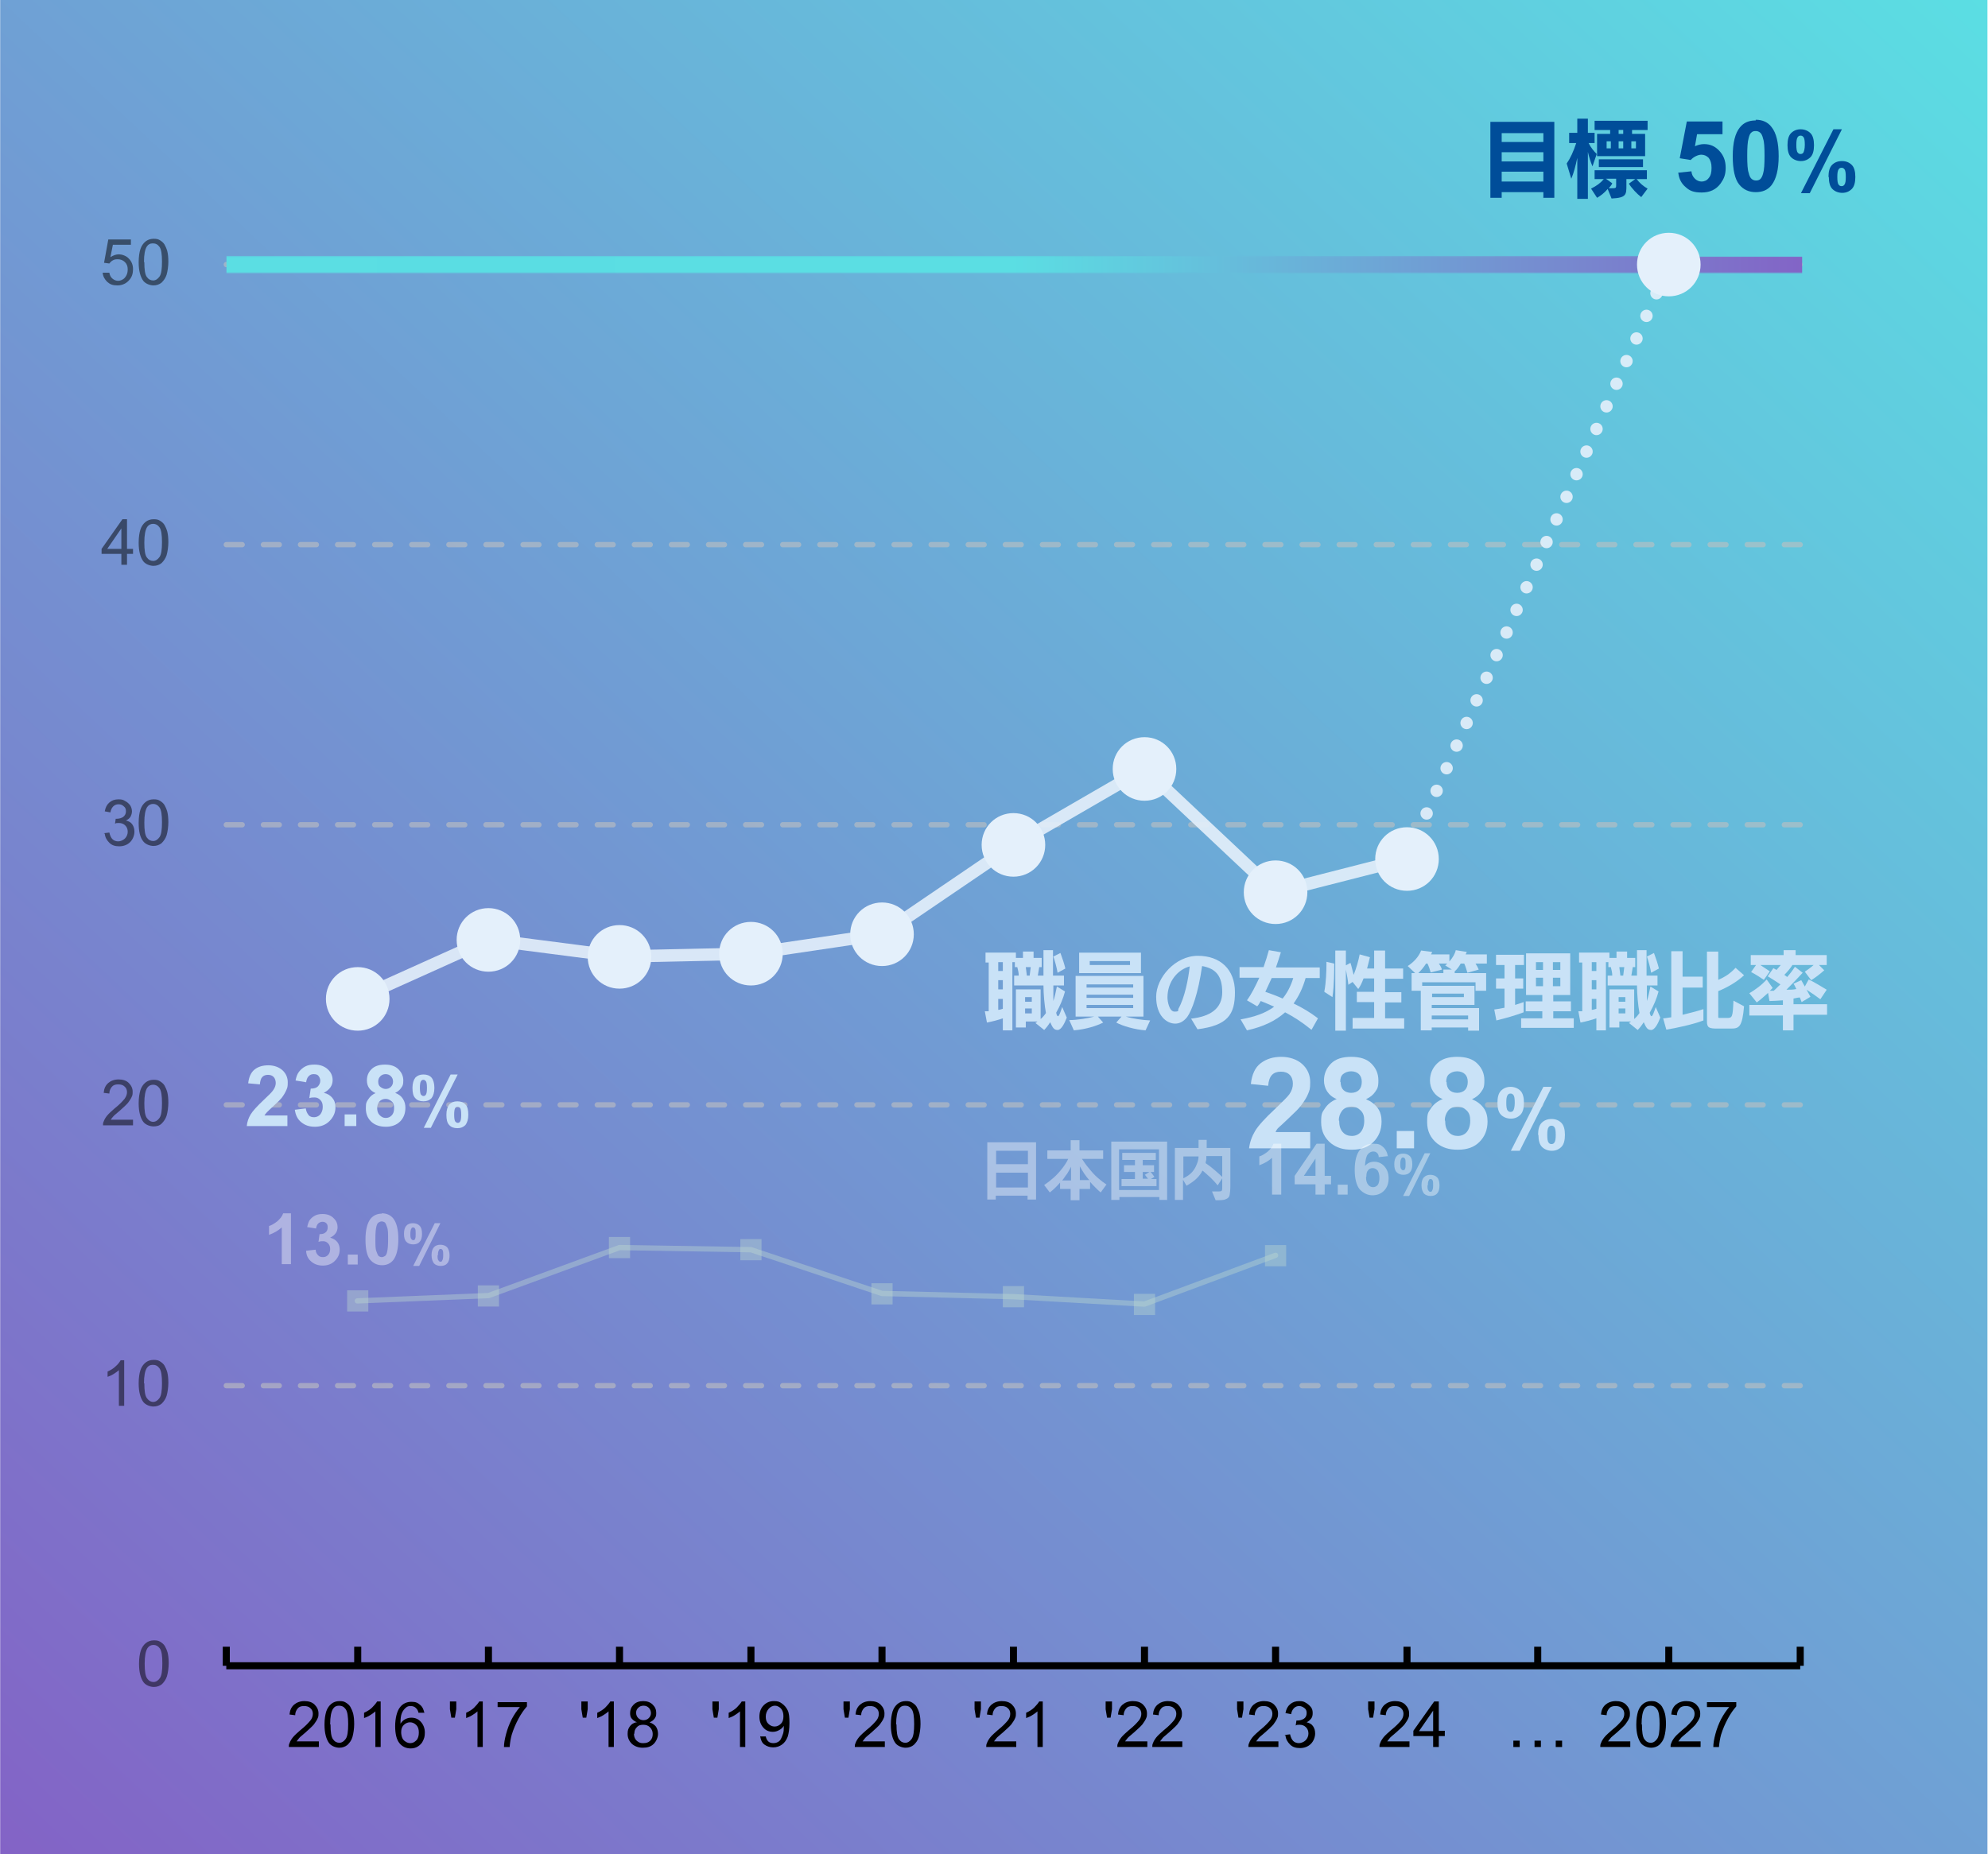 <?xml version="1.0" encoding="UTF-8"?>
<svg xmlns="http://www.w3.org/2000/svg" width="198.5mm" height="185.2mm" version="1.1" xmlns:xlink="http://www.w3.org/1999/xlink" viewBox="0 0 562.6 525">
  <defs>
    <style>
      .cls-1 {
        clip-path: url(#clippath-21);
      }

      .cls-2 {
        clip-path: url(#clippath-6);
      }

      .cls-3 {
        clip-path: url(#clippath-7);
      }

      .cls-4 {
        clip-path: url(#clippath-17);
      }

      .cls-5 {
        stroke-dasharray: 0 7;
      }

      .cls-5, .cls-6, .cls-7, .cls-8, .cls-9, .cls-10 {
        fill: none;
      }

      .cls-5, .cls-7 {
        opacity: .9;
        stroke: #e4f0fb;
        stroke-width: 3.5px;
      }

      .cls-5, .cls-7, .cls-8, .cls-9 {
        stroke-linecap: round;
      }

      .cls-5, .cls-7, .cls-8, .cls-9, .cls-10 {
        stroke-linejoin: round;
      }

      .cls-11 {
        fill: #fff;
      }

      .cls-11, .cls-12, .cls-9 {
        opacity: .4;
      }

      .cls-13 {
        clip-path: url(#clippath-15);
      }

      .cls-14 {
        clip-path: url(#clippath-18);
      }

      .cls-15 {
        fill: url(#_名称未設定グラデーション_34);
      }

      .cls-16 {
        clip-path: url(#clippath-4);
      }

      .cls-17 {
        clip-path: url(#clippath-22);
      }

      .cls-18 {
        clip-path: url(#clippath-23);
      }

      .cls-19 {
        clip-path: url(#clippath-9);
      }

      .cls-20 {
        clip-path: url(#clippath-10);
      }

      .cls-21 {
        mask: url(#mask);
      }

      .cls-22 {
        clip-path: url(#clippath-25);
      }

      .cls-23 {
        clip-path: url(#clippath-27);
      }

      .cls-24 {
        clip-path: url(#clippath-11);
      }

      .cls-25 {
        fill: #e4f0fb;
      }

      .cls-26 {
        fill: url(#_名称未設定グラデーション_33);
      }

      .cls-27 {
        fill: #004d99;
      }

      .cls-28 {
        clip-path: url(#clippath-28);
      }

      .cls-29 {
        clip-path: url(#clippath-1);
      }

      .cls-30 {
        fill: #c9e2f7;
      }

      .cls-31 {
        clip-path: url(#clippath-5);
      }

      .cls-32 {
        clip-path: url(#clippath-20);
      }

      .cls-33 {
        clip-path: url(#clippath-8);
      }

      .cls-34 {
        fill: url(#_名称未設定グラデーション_35);
      }

      .cls-35 {
        opacity: .5;
      }

      .cls-36 {
        clip-path: url(#clippath-3);
      }

      .cls-8 {
        opacity: .6;
        stroke: #bfbfbf;
        stroke-dasharray: 4.5 6;
      }

      .cls-8, .cls-9 {
        stroke-width: 1.5px;
      }

      .cls-37 {
        clip-path: url(#clippath-26);
      }

      .cls-38 {
        clip-path: url(#clippath-12);
      }

      .cls-39 {
        clip-path: url(#clippath-14);
      }

      .cls-40 {
        clip-path: url(#clippath-19);
      }

      .cls-12 {
        fill: #bed9d1;
      }

      .cls-9 {
        stroke: #bed9d1;
      }

      .cls-41 {
        clip-path: url(#clippath-16);
      }

      .cls-42 {
        clip-path: url(#clippath-2);
      }

      .cls-10 {
        stroke: #000;
        stroke-width: 2px;
      }

      .cls-43 {
        clip-path: url(#clippath-13);
      }

      .cls-44 {
        clip-path: url(#clippath-24);
      }

      .cls-45 {
        clip-path: url(#clippath);
      }

      .cls-46 {
        filter: url(#luminosity-noclip);
      }
    </style>
    <clipPath id="clippath">
      <rect class="cls-6" width="562.6" height="525"/>
    </clipPath>
    <clipPath id="clippath-1">
      <rect class="cls-6" width="562.6" height="525"/>
    </clipPath>
    <clipPath id="clippath-2">
      <rect class="cls-6" width="562.5" height="525"/>
    </clipPath>
    <linearGradient id="_名称未設定グラデーション_33" data-name="名称未設定グラデーション 33" x1="19.4" y1="506.9" x2="543.1" y2="1068.1" gradientTransform="translate(0 1050) scale(1 -1)" gradientUnits="userSpaceOnUse">
      <stop offset="0" stop-color="#8363c6"/>
      <stop offset="0" stop-color="#8363c6"/>
      <stop offset="1" stop-color="#5bdee3"/>
    </linearGradient>
    <clipPath id="clippath-3">
      <path class="cls-6" d="M472.3,72.4H64v5s0,0,0,0h445.5c.2,0,.4,0,.6,0v-4.8c-.2,0-.4,0-.6,0h-37.2Z"/>
    </clipPath>
    <filter id="luminosity-noclip" x="61.5" y="72.4" width="450.5" height="5" color-interpolation-filters="sRGB" filterUnits="userSpaceOnUse">
      <feFlood flood-color="#fff" result="bg"/>
      <feBlend in="SourceGraphic" in2="bg"/>
    </filter>
    <linearGradient id="_名称未設定グラデーション_35" data-name="名称未設定グラデーション 35" x1="-66.5" y1="975.1" x2="384" y2="975.1" gradientTransform="translate(128 1050) scale(1 -1)" gradientUnits="userSpaceOnUse">
      <stop offset="0" stop-color="#141414"/>
      <stop offset=".2" stop-color="#626262"/>
      <stop offset=".3" stop-color="#b0b0b0"/>
      <stop offset=".5" stop-color="#fff"/>
      <stop offset="1" stop-color="#fff"/>
    </linearGradient>
    <mask id="mask" x="61.5" y="72.4" width="450.5" height="5" maskUnits="userSpaceOnUse">
      <g class="cls-46">
        <rect class="cls-34" x="61.5" y="72.4" width="450.5" height="5"/>
      </g>
    </mask>
    <linearGradient id="_名称未設定グラデーション_34" data-name="名称未設定グラデーション 34" x1="-66.5" y1="975.1" x2="384" y2="975.1" gradientTransform="translate(128 1050) scale(1 -1)" gradientUnits="userSpaceOnUse">
      <stop offset="0" stop-color="#5bdee3"/>
      <stop offset=".2" stop-color="#5adde3"/>
      <stop offset=".3" stop-color="#5bdee3"/>
      <stop offset=".5" stop-color="#5bdee3"/>
      <stop offset="1" stop-color="#8363c6"/>
    </linearGradient>
    <clipPath id="clippath-4">
      <rect class="cls-6" x="27" y="25.1" width="508.4" height="474.7"/>
    </clipPath>
    <clipPath id="clippath-5">
      <rect class="cls-6" x="97.3" y="26.5" width="438.1" height="42.8"/>
    </clipPath>
    <clipPath id="clippath-6">
      <rect class="cls-6" x="97.3" y="26.5" width="438.1" height="42.8"/>
    </clipPath>
    <clipPath id="clippath-7">
      <rect class="cls-6" x="27" y="294.7" width="300" height="30.7"/>
    </clipPath>
    <clipPath id="clippath-8">
      <rect class="cls-6" x="27" y="294.7" width="300" height="30.7"/>
    </clipPath>
    <clipPath id="clippath-9">
      <rect class="cls-6" x="27" y="339" width="260.3" height="23.4"/>
    </clipPath>
    <clipPath id="clippath-10">
      <rect class="cls-6" x="27" y="322.2" width="508.4" height="27.4"/>
    </clipPath>
    <clipPath id="clippath-11">
      <rect class="cls-6" x="27" y="322.2" width="508.4" height="27.4"/>
    </clipPath>
    <clipPath id="clippath-12">
      <rect class="cls-6" x="27" y="25.1" width="508.4" height="474.7"/>
    </clipPath>
    <clipPath id="clippath-13">
      <rect class="cls-6" x="27" y="25.1" width="508.4" height="474.7"/>
    </clipPath>
    <clipPath id="clippath-14">
      <rect class="cls-6" x="27" y="25.1" width="508.4" height="474.7"/>
    </clipPath>
    <clipPath id="clippath-15">
      <rect class="cls-6" x="27" y="25.1" width="508.4" height="474.7"/>
    </clipPath>
    <clipPath id="clippath-16">
      <rect class="cls-6" x="27" y="25.1" width="508.4" height="474.7"/>
    </clipPath>
    <clipPath id="clippath-17">
      <rect class="cls-6" x="27" y="25.1" width="508.4" height="474.7"/>
    </clipPath>
    <clipPath id="clippath-18">
      <rect class="cls-6" x="27" y="25.1" width="508.4" height="474.7"/>
    </clipPath>
    <clipPath id="clippath-19">
      <rect class="cls-6" x="27" y="25.1" width="508.4" height="474.7"/>
    </clipPath>
    <clipPath id="clippath-20">
      <rect class="cls-6" x="27" y="25.1" width="508.4" height="474.7"/>
    </clipPath>
    <clipPath id="clippath-21">
      <rect class="cls-6" x="27" y="25.1" width="508.4" height="474.7"/>
    </clipPath>
    <clipPath id="clippath-22">
      <rect class="cls-6" x="27" y="25.1" width="508.4" height="474.7"/>
    </clipPath>
    <clipPath id="clippath-23">
      <rect class="cls-6" x="27" y="25.1" width="508.4" height="474.7"/>
    </clipPath>
    <clipPath id="clippath-24">
      <rect class="cls-6" x="27" y="25.1" width="508.4" height="474.7"/>
    </clipPath>
    <clipPath id="clippath-25">
      <rect class="cls-6" x="27" y="25.1" width="508.4" height="474.7"/>
    </clipPath>
    <clipPath id="clippath-26">
      <rect class="cls-6" x="27" y="25.1" width="508.4" height="474.7"/>
    </clipPath>
    <clipPath id="clippath-27">
      <rect class="cls-6" x="27" y="25.1" width="508.4" height="474.7"/>
    </clipPath>
    <clipPath id="clippath-28">
      <rect class="cls-6" x="27" y="25.1" width="508.4" height="474.7"/>
    </clipPath>
  </defs>
  <!-- Generator: Adobe Illustrator 28.7.1, SVG Export Plug-In . SVG Version: 1.2.0 Build 142)  -->
  <g>
    <g id="_レイヤー_1" data-name="レイヤー_1">
      <g class="cls-45">
        <g class="cls-29">
          <g class="cls-42">
            <rect class="cls-26" width="562.5" height="525"/>
          </g>
          <path class="cls-8" d="M64,74.9h445.5M64,154.2h445.5M64,233.5h445.5M64,312.8h445.5M64,392.3h445.5"/>
          <line class="cls-10" x1="64" y1="471.6" x2="509.5" y2="471.6"/>
          <path class="cls-10" d="M509.5,466.2v5.4M472.3,466.2v5.4M435.2,466.2v5.4M398.2,466.2v5.4M361,466.2v5.4M323.9,466.2v5.4M286.8,466.2v5.4M249.6,466.2v5.4M212.5,466.2v5.4M175.3,466.2v5.4M138.2,466.2v5.4M101.2,466.2v5.4M64,466.2v5.4"/>
          <g class="cls-36">
            <g class="cls-21">
              <rect class="cls-15" x="64" y="72.4" width="446.2" height="5"/>
            </g>
          </g>
          <line class="cls-5" x1="398.1" y1="243.1" x2="472.4" y2="74.9"/>
          <polyline class="cls-7" points="101.1 282.7 138.2 266 175.3 270.8 212.5 270 249.6 264.5 286.8 239.2 323.9 217.7 361 252.6 398.2 243.1"/>
          <g class="cls-16">
            <path class="cls-25" d="M110.2,282.8c0,5-4,9-9,9s-9-4-9-9,4-9,9-9,9,4,9,9"/>
            <path class="cls-25" d="M147.2,266.1c0,5-4,9-9,9s-9-4-9-9,4-9,9-9,9,4,9,9"/>
            <path class="cls-25" d="M184.3,270.9c0,5-4,9-9,9s-9-4-9-9,4-9,9-9,9,4,9,9"/>
            <path class="cls-25" d="M221.5,270c0,5-4,9-9,9s-9-4-9-9,4-9,9-9,9,4,9,9"/>
            <path class="cls-25" d="M258.6,264.5c0,5-4,9-9,9s-9-4-9-9,4-9,9-9,9,4,9,9"/>
            <path class="cls-25" d="M295.8,239.2c0,5-4,9-9,9s-9-4-9-9,4-9,9-9,9,4,9,9"/>
            <path class="cls-25" d="M332.9,217.7c0,5-4,9-9,9s-9-4-9-9,4-9,9-9,9,4,9,9"/>
            <path class="cls-25" d="M370,252.6c0,5-4,9-9,9s-9-4-9-9,4-9,9-9,9,4,9,9"/>
            <path class="cls-25" d="M407.2,243.2c0,5-4,9-9,9s-9-4-9-9,4-9,9-9,9,4,9,9"/>
            <path class="cls-25" d="M481.3,74.9c0,5-4,9-9,9s-9-4-9-9,4-9,9-9,9,4,9,9"/>
          </g>
          <polyline class="cls-9" points="101.1 368.3 138.2 366.8 175.3 353.2 212.5 353.8 249.6 366.2 286.8 367.1 323.9 369.2 361 355.4"/>
          <rect class="cls-12" x="98.2" y="365.3" width="6" height="6"/>
          <rect class="cls-12" x="135.2" y="363.9" width="6" height="6"/>
          <rect class="cls-12" x="172.3" y="350.2" width="6" height="6"/>
          <rect class="cls-12" x="209.5" y="350.8" width="6" height="6"/>
          <rect class="cls-12" x="246.6" y="363.3" width="6" height="6"/>
          <rect class="cls-12" x="283.8" y="364.1" width="6" height="6"/>
          <rect class="cls-12" x="320.9" y="366.3" width="6" height="6"/>
          <rect class="cls-12" x="358" y="352.5" width="6" height="6"/>
          <g class="cls-31">
            <g>
              <path class="cls-27" d="M436.8,56.1v-1.7h-11.8v1.6h-3.2v-21.5h18.1v21.5h-3.2ZM436.8,37.7h-11.8v2.5h11.8v-2.5ZM436.8,43.1h-11.8v2.6h11.8v-2.6ZM436.8,48.6h-11.8v2.8h11.8v-2.8Z"/>
              <path class="cls-27" d="M446.4,56.2v-11.5c-.5,2.3-1,4.3-1.7,5.9l-1.3-4.3c1.1-1.6,1.9-3.4,2.7-5.8h-2v-2.9h2.3v-4h3v4h1.9v2.9h-1.7c.7,1.4,1.5,2.3,2.3,3.1l-1.2,3.5c-.5-1.2-1-2.7-1.3-4.1v13.3h-3ZM464.5,55.8c-1.2-.9-2.7-2.5-3.5-3.8l1.8-1.3h-2.5v1.8c0,2.6,0,3.5-4.2,3.7l-1.1-2.7c-.9,1.1-2.1,2-3,2.5l-1.7-2.6c1.6-.8,2.7-1.6,3.6-2.7h-2.6v-2.5h14.8v2.5h-2.9c.8,1.1,2,2.1,3.1,2.7l-1.8,2.4ZM452,44.2v-6.3h3.7v-1.1h-4.4v-2.6h15v2.6h-4.4v1.1h3.7v6.3h-13.6ZM452.5,47.3v-2.2h12.5v2.2h-12.5ZM457.4,50.6h-2.9l1.8,1.3c-.2.5-.6.9-1,1.4h.3c1.8,0,1.8,0,1.8-.9v-1.8ZM455.9,40h-1.2v2h1.2v-2ZM459.4,36.8h-1.3v1.1h1.3v-1.1ZM459.4,40h-1.3v2h1.3v-2ZM463,40h-1.3v2h1.3v-2Z"/>
            </g>
          </g>
          <g class="cls-2">
            <g>
              <path class="cls-27" d="M474.9,48.9l3.8-.4c.1.9.4,1.5,1,2.1.5.5,1.2.8,1.9.8s1.5-.3,2-1c.6-.7.8-1.6.8-2.9s-.3-2.1-.8-2.8c-.6-.6-1.3-.9-2.1-.9s-2.1.5-3,1.5l-3.1-.5,2-10.4h10.1v3.6h-7.2l-.6,3.4c.9-.4,1.7-.6,2.6-.6,1.7,0,3.1.6,4.3,1.9s1.8,2.8,1.8,4.8-.5,3.1-1.4,4.4c-1.3,1.8-3.1,2.6-5.4,2.6s-3.4-.5-4.5-1.5c-1.2-1-1.9-2.3-2.1-4Z"/>
              <path class="cls-27" d="M496.9,33.9c1.9,0,3.5.7,4.5,2.1,1.3,1.6,2,4.4,2,8.2s-.7,6.5-2,8.2c-1.1,1.4-2.6,2-4.5,2s-3.5-.7-4.7-2.2-1.8-4.2-1.8-8,.7-6.5,2-8.1c1.1-1.4,2.6-2,4.5-2ZM496.9,37.1c-.5,0-.9.1-1.2.4-.4.3-.6.8-.8,1.6-.3,1-.4,2.7-.4,5s.1,4,.4,4.8c.2.9.5,1.5.9,1.8.4.3.8.4,1.2.4s.9-.1,1.2-.4.6-.8.8-1.6c.3-1,.4-2.6.4-5s-.1-4-.4-4.8c-.2-.9-.5-1.5-.9-1.8-.4-.3-.8-.4-1.2-.4Z"/>
            </g>
          </g>
          <path class="cls-27" d="M505.9,41.1c0-1.5.3-2.7,1-3.4s1.6-1.1,2.7-1.1,2.1.4,2.8,1.1,1,1.9,1,3.4-.3,2.7-1,3.4-1.6,1.1-2.7,1.1-2.1-.4-2.8-1.1-1-1.9-1-3.4ZM508.4,41c0,1.1.1,1.9.4,2.2.2.3.5.4.8.4s.6-.1.8-.4c.2-.4.4-1.1.4-2.2s-.1-1.9-.4-2.2c-.2-.3-.5-.4-.8-.4s-.6.1-.8.4c-.3.4-.4,1.1-.4,2.2ZM512.1,54.7h-2.4l9.2-18.1h2.4l-9.1,18.1ZM517.5,50.1c0-1.5.3-2.7,1-3.4s1.6-1.1,2.8-1.1,2.1.4,2.8,1.1,1,1.9,1,3.4-.3,2.7-1,3.4-1.6,1.1-2.7,1.1-2.1-.4-2.8-1.1-1-1.9-1-3.4ZM520,50.1c0,1.1.1,1.9.4,2.2.2.3.5.4.8.4s.6-.1.8-.4c.3-.4.4-1.1.4-2.2s-.1-1.9-.4-2.2c-.2-.3-.5-.4-.8-.4s-.6.1-.8.4c-.3.4-.4,1.1-.4,2.2Z"/>
          <g class="cls-3">
            <g>
              <path class="cls-30" d="M81.3,315.7v3.1h-11.5c.1-1.2.5-2.3,1.1-3.3s1.9-2.4,3.7-4.1c1.5-1.4,2.4-2.3,2.7-2.8.5-.7.7-1.4.7-2s-.2-1.3-.6-1.7-.9-.6-1.6-.6-1.2.2-1.6.6-.6,1.1-.7,2.1l-3.3-.3c.2-1.8.8-3.1,1.8-3.9s2.3-1.2,3.9-1.2,3,.5,4,1.4,1.5,2.1,1.5,3.4-.1,1.5-.4,2.2-.7,1.4-1.3,2.2c-.4.5-1.1,1.2-2.2,2.2s-1.7,1.6-2,1.9-.5.6-.7.9h6.5Z"/>
              <path class="cls-30" d="M83.3,314.2l3.2-.4c.1.8.4,1.4.8,1.9s1,.6,1.6.6,1.3-.3,1.7-.8.7-1.2.7-2.1-.2-1.5-.7-2-1-.7-1.6-.7-.9,0-1.5.2l.4-2.7c.9,0,1.6-.2,2-.6s.7-1,.7-1.6-.2-1-.5-1.4-.8-.5-1.4-.5-1,.2-1.4.6-.6,1-.7,1.7l-3-.5c.2-1,.5-1.9,1-2.5s1-1.1,1.8-1.5,1.6-.5,2.6-.5c1.6,0,2.9.5,3.9,1.5.8.8,1.2,1.8,1.2,2.9,0,1.5-.8,2.7-2.5,3.6,1,.2,1.8.7,2.4,1.4s.9,1.6.9,2.7c0,1.5-.6,2.8-1.7,3.9s-2.5,1.6-4.1,1.6-2.8-.4-3.9-1.3-1.6-2.1-1.8-3.5Z"/>
              <path class="cls-30" d="M97.5,318.8v-3.3h3.3v3.3h-3.3Z"/>
              <path class="cls-30" d="M106.3,309.5c-.9-.4-1.5-.9-1.9-1.5s-.6-1.3-.6-2.1c0-1.3.4-2.3,1.3-3.2s2.2-1.3,3.8-1.3,2.9.4,3.8,1.3,1.4,1.9,1.4,3.2-.2,1.5-.6,2.1-1,1.1-1.7,1.4c1,.4,1.7.9,2.2,1.7s.7,1.6.7,2.5c0,1.6-.5,2.9-1.5,3.9s-2.4,1.5-4,1.5-2.9-.4-3.9-1.2c-1.2-1-1.8-2.3-1.8-4s.2-1.8.7-2.6,1.2-1.4,2.2-1.8ZM106.7,313.6c0,.9.2,1.6.7,2.1s1,.8,1.7.8,1.2-.2,1.7-.7.7-1.2.7-2.1-.2-1.5-.7-1.9-1-.7-1.7-.7-1.4.3-1.8.8-.6,1.2-.6,1.8ZM107,306.2c0,.7.2,1.2.6,1.5s.9.6,1.5.6,1.1-.2,1.5-.6.6-.9.6-1.5-.2-1.1-.6-1.5-.9-.6-1.5-.6-1.1.2-1.5.6-.6.9-.6,1.5Z"/>
            </g>
          </g>
          <g class="cls-33">
            <path class="cls-30" d="M116.7,308c0-1.3.3-2.2.8-2.9.6-.6,1.3-.9,2.3-.9s1.8.3,2.3.9.8,1.6.8,2.9-.3,2.2-.8,2.9c-.6.6-1.3.9-2.3.9s-1.8-.3-2.3-.9c-.6-.6-.8-1.6-.8-2.9ZM118.8,308c0,.9.1,1.6.3,1.9.2.2.4.4.7.4s.5-.1.7-.4c.2-.3.3-.9.3-1.9s-.1-1.6-.3-1.9c-.2-.2-.4-.4-.7-.4s-.5.1-.7.4c-.2.3-.3.9-.3,1.9ZM121.9,319.3h-2l7.6-15.1h2l-7.6,15.1ZM126.3,315.6c0-1.3.3-2.2.8-2.9.6-.6,1.3-.9,2.3-.9s1.8.3,2.3.9c.6.6.8,1.6.8,2.9s-.3,2.2-.8,2.9c-.6.6-1.3.9-2.3.9s-1.8-.3-2.3-.9c-.6-.6-.8-1.6-.8-2.9ZM128.5,315.6c0,.9.1,1.6.3,1.9.2.2.4.4.7.4s.5-.1.7-.4c.2-.3.3-.9.3-1.9s-.1-1.6-.3-1.9c-.2-.2-.4-.4-.7-.4s-.5.1-.7.4c-.2.3-.3.9-.3,1.9Z"/>
          </g>
          <g>
            <path class="cls-30" d="M292.8,289.7c.3-.1.6-.3.8-.5h-3.3v1.7h-2.8v-10.8h7v8.4c.6-.5,1.1-1.1,1.5-1.7-.4-2.1-.7-5.4-.7-7.8h-8.3v-2.8h1.3c0-.8-.2-1.6-.4-2.4h-.7v-1.4h-.7v19.3h-2.7v-3.4c-1.4.5-3,.9-4.5,1.2l-.6-3.2c.4,0,.7,0,1.1,0v-13.8h-.9v-2.8h8.6v1.5h2v-1.8h3v1.8h2.3v2.6h-.7c-.1.8-.3,1.7-.4,2.4h1.6c0-2.3,0-4.7,0-7.2h2.7c0,2.5,0,5.3,0,7.2h3.1v2.8h-3c0,1.3,0,3,0,4.4.4-1.2.7-2.6,1-4.1l2.3,1.4c-.5,1.9-1.4,4.1-2.5,6,.1.6.3,1,.5,1,.3,0,.6-.8,1.2-2.6l1.3,3c-.7,1.8-1.6,3.5-2.6,3.5s-1.4-.6-2.1-2.2c-.5.8-1.1,1.6-1.7,2.2l-2.5-2ZM283.8,272.4h-1.3v2.5h1.3v-2.5ZM283.8,277.5h-1.3v2.6h1.3v-2.6ZM283.8,282.8h-1.3v3.1c.4,0,.9-.2,1.3-.3v-2.8ZM292,282.3h-1.9v1.3h1.9v-1.3ZM292,285.5h-1.9v1.4h1.9v-1.4ZM291.4,276.2c.1-.7.2-1.6.3-2.4h-1.4c.1.8.2,1.7.3,2.4h.8ZM299.3,275.4c-.2-1.3-.8-3.5-1.2-4.6l2-1c.5,1.3,1.1,3.1,1.4,4.4l-2.2,1.2Z"/>
            <path class="cls-30" d="M324.2,291.7c-3-.2-6.4-1.2-8.3-2.2l1.5-1.7h-6.7l1.5,1.7c-1.8.9-4.7,1.9-8.3,2.2l-1.3-2.9c2.2,0,5.3-.5,7.1-1h-5.3v-11.5h19.2v11.5h-5c1.9.6,4.8,1,6.9,1.1l-1.3,2.8ZM305.4,275.5v-5.8h17.5v5.8h-17.5ZM320.7,278.7h-13.2v.9h13.2v-.9ZM320.7,281.6h-13.2v.9h13.2v-.9ZM320.7,284.5h-13.2v.9h13.2v-.9ZM319.8,272.1h-11.4v1.1h11.4v-1.1Z"/>
            <path class="cls-30" d="M337,288.4c5.6-.6,8.9-2.9,8.9-7.5s-1.8-6.7-5.7-7.4c-1.1,7.8-2.9,12.6-4.2,14.4-1,1.3-2.2,1.9-3.4,1.9-2.4,0-5.4-2.2-5.4-7.6s5.4-11.6,11.8-11.6,10.5,3.9,10.5,10.3-2.1,9.4-10.6,10.5l-1.8-3ZM330.4,282.4c0,1.1.5,4,2,4s.9-.4,1.1-.8c1.8-3.2,2.8-8.4,3.2-12-3.4.9-6.3,4.3-6.3,8.8Z"/>
            <path class="cls-30" d="M371.1,291.5c-2.7-2.2-5.1-3.7-7.4-4.9-2.7,2.4-6.2,4.1-10.8,5.1l-1.8-3.1c4-.7,7.1-1.8,9.5-3.6-1.3-.6-2.6-1.1-3.8-1.6-.3.5-.6,1.1-1,1.5l-2.9-1.7c1.3-1.8,2.4-4,3.5-6.4h-5.6v-3h6.8c.6-1.7,1.1-3.3,1.5-4.8l3.4.6c-.4,1.4-.9,2.8-1.4,4.3h12.4v3h-4c-.8,2.8-1.9,5.1-3.4,7.2,2.3,1.1,4.7,2.5,6.9,4.2l-1.8,3.2ZM359.9,276.9c-.6,1.3-1.2,2.6-1.8,3.9,1.5.5,3.1,1.1,4.9,1.9,1.3-1.6,2.3-3.5,3-5.8h-6.1Z"/>
            <path class="cls-30" d="M374.8,280.7c.5-2.5.6-6,.6-7.6v-.8l2.2.5v.4c0,1.3,0,5.7-.5,9.1l-2.3-1.5ZM382.8,291.1v-2.9h6.1v-4.5h-4.9v-2.9h4.9v-3.8h-3c-.4,1.1-.9,2.2-1.5,3l-1.6-2-1.2.8c-.1-1.1-.4-2.9-.7-4.3v17.3h-3v-22.7h3v4.2l1.3-.7c.3.9.6,2.3.9,3.4.8-2,1.4-4.2,1.7-5.8l2.9.8c-.2.9-.5,2-.8,3.2h2v-5.1h3.1v5.1h5.1v2.9h-5.1v3.8h4.6v2.9h-4.6v4.5h5.4v2.9h-14.7Z"/>
            <path class="cls-30" d="M415.5,291.7v-.8h-10.3v.8h-3.1v-11.2h-2.6v-5h1l-2.1-2c1.7-1.1,3.1-2.6,3.8-4.4l3.1.4c0,.2-.2.5-.3.7h5.2v2c.9-1,1.6-2.2,1.8-3.2l3.1.5c0,.2-.2.4-.3.7h6v2.6h-3.2c.4.6.7,1.2.9,1.7l-3.2.9c-.2-.6-.5-1.8-.9-2.6h-1c-.5.9-1.1,1.7-1.7,2.2v.5h8.9v5h-3v-2.4h-15.1v1h14.8v5.4h-12.1v.9h13.4v6.4h-3.1ZM409,273.3c.2-.1.4-.3.6-.5h-2.4c.4.5.7,1.1.9,1.7l-3.2.8c-.2-.7-.5-1.7-.9-2.5h-.4c-.7,1.1-1.5,2-2.2,2.7h7.1v-1h2.4l-1.9-1.2ZM414.3,281.3h-9v1h9v-1ZM415.5,287.5h-10.3v1.1h10.3v-1.1Z"/>
            <path class="cls-30" d="M431.2,286.6c-2.7,1-4.9,1.6-7.7,2.3l-.6-3.1c.9-.1,1.9-.3,2.9-.5v-5.4h-2.4v-2.9h2.4v-3.8h-2.4v-2.9h7.9v2.9h-2.5v3.8h2.3v2.9h-2.3v4.6c.9-.3,1.7-.5,2.4-.8v3ZM430.5,291v-2.7h6v-2h-4.7v-2.8h4.7v-1.8h-4.6v-11.8h12.5v11.8h-4.8v1.8h5v2.8h-5v2h5.8v2.7h-14.9ZM436.7,272.4h-2v2.2h2v-2.2ZM436.7,276.8h-2v2.4h2v-2.4ZM441.6,272.4h-2.1v2.2h2.1v-2.2ZM441.6,276.8h-2.1v2.4h2.1v-2.4Z"/>
            <path class="cls-30" d="M460.8,289.7c.3-.1.6-.3.8-.5h-3.3v1.7h-2.8v-10.8h7v8.4c.6-.5,1.1-1.1,1.5-1.7-.4-2.1-.7-5.4-.7-7.8h-8.3v-2.8h1.3c0-.8-.2-1.6-.4-2.4h-.7v-1.4h-.7v19.3h-2.7v-3.4c-1.4.5-3,.9-4.5,1.2l-.6-3.2c.4,0,.7,0,1.1,0v-13.8h-.9v-2.8h8.6v1.5h2v-1.8h3v1.8h2.3v2.6h-.7c-.1.8-.3,1.7-.4,2.4h1.6c0-2.3,0-4.7,0-7.2h2.7c0,2.5,0,5.3,0,7.2h3.1v2.8h-3c0,1.3,0,3,0,4.4.4-1.2.7-2.6,1-4.1l2.3,1.4c-.5,1.9-1.4,4.1-2.5,6,.1.6.3,1,.5,1,.3,0,.6-.8,1.2-2.6l1.3,3c-.7,1.8-1.6,3.5-2.6,3.5s-1.4-.6-2.1-2.2c-.5.8-1.1,1.6-1.7,2.2l-2.5-2ZM451.8,272.4h-1.3v2.5h1.3v-2.5ZM451.8,277.5h-1.3v2.6h1.3v-2.6ZM451.8,282.8h-1.3v3.1c.4,0,.9-.2,1.3-.3v-2.8ZM460,282.3h-1.9v1.3h1.9v-1.3ZM460,285.5h-1.9v1.4h1.9v-1.4ZM459.4,276.2c.1-.7.2-1.6.3-2.4h-1.4c.1.8.2,1.7.3,2.4h.8ZM467.3,275.4c-.2-1.3-.8-3.5-1.2-4.6l2-1c.5,1.3,1.1,3.1,1.4,4.4l-2.2,1.2Z"/>
            <path class="cls-30" d="M482.1,288.9c-2.8,1.1-7.9,2.2-10.5,2.6l-.9-3.2c.7,0,1.4-.2,2.3-.3v-18.7h3.2v7.2h5.7v3.1h-5.7v7.7c2-.5,4.1-1,5.9-1.6v3.2ZM486,291.2c-2.2,0-2.9-.2-2.9-2v-19.8h3.2v8c1.9-.8,3.4-1.8,4.9-3.4l2.4,2.1c-1.9,1.8-4.6,3.4-7.3,4.5v7.3c0,.3.1.3.5.3h2c1.5,0,1.6-.3,1.8-4.9l3,1.6c-.5,5.8-1.4,6.3-3.6,6.3h-3.9Z"/>
            <path class="cls-30" d="M507.6,287.5v4.2h-3v-4.2h-9.5v-3h9.5v-1.3c-1.5.1-2.9.2-3.8.2l-.4-2.3c-1,.9-2.2,2-3.2,2.7l-2.1-2.6c1.7-1,3.6-2.4,4.9-3.9l1.7,2.4c-.2.2-.5.5-.8.8.3,0,.7,0,1.1,0,.6-.5,1.2-1.2,1.9-1.8-1-.7-2.6-1.7-3.6-2.3l1.6-2.3.9.5,1.2-1.4h-5.8l2.7,1.8-1.7,2.4c-.7-.5-2.4-1.6-3.6-2.2l1.4-2h-1.5v-2.8h9.3v-1.4h3.4v1.4h8.8v2.8h-2.2l1.5,1.5c-1.2,1.1-2.7,2.2-3.7,2.8l-1.8-2.4c.6-.4,1.6-1.1,2.5-1.9h-6c-.7,1.1-1.6,2.1-2.3,2.8.3.2.6.4.8.6.8-.9,1.5-1.8,2.2-2.9l2.2,1.7c-1.1,1.2-3.2,3.4-4.6,4.8,1,0,2,0,2.8-.2-.3-.6-.5-1.1-.8-1.5l2.2-1,1,1.8,1.1-2c1.3.6,3.8,2.1,5.1,2.9l-1.8,2.7c-.9-.7-2.5-1.8-3.9-2.7l1.1,2-2.5,1.5-.5-1.3c-.6,0-1.2.2-1.8.3v1.6h9.5v3h-9.5Z"/>
          </g>
          <g>
            <path class="cls-30" d="M370.8,320.5v4.6h-17.3c.2-1.7.8-3.4,1.7-4.9s2.8-3.6,5.6-6.2c2.2-2.1,3.6-3.5,4.1-4.2.7-1,1-2,1-3s-.3-1.9-.9-2.5-1.4-.9-2.5-.9-1.9.3-2.5.9-1,1.7-1.1,3.1l-4.9-.5c.3-2.7,1.2-4.7,2.8-5.9s3.5-1.8,5.8-1.8,4.5.7,6,2.1,2.2,3.1,2.2,5.1-.2,2.3-.6,3.3-1.1,2.1-2,3.3c-.6.8-1.7,1.9-3.2,3.3s-2.5,2.4-3,2.8-.8.9-1,1.4h9.8Z"/>
            <path class="cls-30" d="M378.4,311.2c-1.3-.5-2.2-1.3-2.8-2.2s-.9-2-.9-3.1c0-1.9.7-3.5,2-4.8s3.2-1.9,5.7-1.9,4.4.6,5.7,1.9,2,2.8,2,4.8-.3,2.3-.9,3.2-1.5,1.6-2.6,2.1c1.4.6,2.5,1.4,3.3,2.5s1.1,2.4,1.1,3.8c0,2.4-.8,4.3-2.3,5.8s-3.5,2.2-6.1,2.2-4.3-.6-5.9-1.8c-1.8-1.5-2.8-3.4-2.8-6s.3-2.7,1-3.8,1.8-2.1,3.3-2.7ZM379,317.3c0,1.4.3,2.4,1,3.2s1.6,1.1,2.6,1.1,1.9-.4,2.5-1.1,1-1.8,1-3.2-.3-2.2-1-2.9-1.5-1.1-2.6-1.1-2.1.4-2.7,1.2-.9,1.7-.9,2.7ZM379.4,306.3c0,1,.3,1.8.8,2.3s1.3.8,2.2.8,1.7-.3,2.2-.8.8-1.3.8-2.3-.3-1.7-.8-2.2-1.3-.8-2.2-.8-1.7.3-2.3.8-.8,1.3-.8,2.2Z"/>
            <path class="cls-30" d="M395.3,325.1v-4.9h4.9v4.9h-4.9Z"/>
            <path class="cls-30" d="M408.4,311.2c-1.3-.5-2.2-1.3-2.8-2.2s-.9-2-.9-3.1c0-1.9.7-3.5,2-4.8s3.2-1.9,5.7-1.9,4.4.6,5.7,1.9,2,2.8,2,4.8-.3,2.3-.9,3.2-1.5,1.6-2.6,2.1c1.4.6,2.5,1.4,3.3,2.5s1.1,2.4,1.1,3.8c0,2.4-.8,4.3-2.3,5.8s-3.5,2.2-6.1,2.2-4.3-.6-5.9-1.8c-1.8-1.5-2.8-3.4-2.8-6s.3-2.7,1-3.8,1.8-2.1,3.3-2.7ZM409,317.3c0,1.4.3,2.4,1,3.2s1.6,1.1,2.6,1.1,1.9-.4,2.5-1.1,1-1.8,1-3.2-.3-2.2-1-2.9-1.5-1.1-2.6-1.1-2.1.4-2.7,1.2-.9,1.7-.9,2.7ZM409.4,306.3c0,1,.3,1.8.8,2.3s1.3.8,2.2.8,1.7-.3,2.2-.8.8-1.3.8-2.3-.3-1.7-.8-2.2-1.3-.8-2.2-.8-1.7.3-2.3.8-.8,1.3-.8,2.2Z"/>
          </g>
          <path class="cls-30" d="M423.8,312.2c0-1.5.3-2.7,1-3.4s1.6-1.1,2.7-1.1,2.1.4,2.8,1.1,1,1.9,1,3.4-.3,2.7-1,3.4-1.6,1.1-2.7,1.1-2.1-.4-2.8-1.1-1-1.9-1-3.4ZM426.3,312.2c0,1.1.1,1.9.4,2.2.2.3.5.4.8.4s.6-.1.8-.4c.2-.4.4-1.1.4-2.2s-.1-1.9-.4-2.2c-.2-.3-.5-.4-.8-.4s-.6.1-.8.4c-.3.4-.4,1.1-.4,2.2ZM430,325.8h-2.4l9.2-18.1h2.4l-9.1,18.1ZM435.3,321.3c0-1.5.3-2.7,1-3.4s1.6-1.1,2.8-1.1,2.1.4,2.8,1.1,1,1.9,1,3.4-.3,2.7-1,3.4-1.6,1.1-2.7,1.1-2.1-.4-2.8-1.1-1-1.9-1-3.4ZM437.9,321.3c0,1.1.1,1.9.4,2.2.2.3.5.4.8.4s.6-.1.8-.4c.3-.4.4-1.1.4-2.2s-.1-1.9-.4-2.2c-.2-.3-.5-.4-.8-.4s-.6.1-.8.4c-.3.4-.4,1.1-.4,2.2Z"/>
          <g class="cls-19">
            <path class="cls-11" d="M108,345.8c-.3,0-.6.1-.9.3-.3.2-.5.6-.6,1.1-.2.7-.3,1.9-.3,3.6s0,2.8.3,3.5c.2.6.4,1,.6,1.3.3.2.6.3.9.3s.6-.1.9-.3c.3-.2.5-.6.6-1.1.2-.7.3-1.9.3-3.6s0-2.8-.3-3.5c-.2-.6-.4-1.1-.6-1.3-.3-.2-.6-.3-.9-.3M108,343.5c1.4,0,2.5.5,3.3,1.5.9,1.2,1.4,3.1,1.4,5.8s-.5,4.7-1.4,5.9c-.8,1-1.9,1.5-3.2,1.5s-2.5-.5-3.4-1.6c-.9-1.1-1.3-3-1.3-5.7s.5-4.6,1.4-5.8c.8-1,1.9-1.5,3.2-1.5M98.4,355.2h2.8v2.8h-2.8v-2.8ZM86.6,354.1l2.7-.3c0,.7.3,1.2.7,1.6.4.4.8.5,1.4.5s1-.2,1.4-.6c.4-.4.6-1,.6-1.7s-.2-1.2-.6-1.6c-.4-.4-.8-.6-1.4-.6s-.8,0-1.3.2l.3-2.2c.7,0,1.3-.1,1.7-.5.4-.3.6-.8.6-1.4s-.1-.9-.4-1.2c-.3-.3-.7-.4-1.1-.4s-.9.2-1.2.5-.5.8-.6,1.4l-2.5-.4c.2-.9.4-1.6.8-2.1.4-.5.9-.9,1.5-1.2.6-.3,1.3-.4,2.1-.4,1.3,0,2.4.4,3.2,1.3.7.7,1,1.5,1,2.4,0,1.3-.7,2.3-2.1,3,.8.2,1.5.6,2,1.2.5.6.7,1.4.7,2.2,0,1.3-.5,2.3-1.4,3.2-.9.9-2.1,1.3-3.4,1.3s-2.4-.4-3.2-1.1c-.9-.7-1.4-1.7-1.5-2.9M82.5,357.9h-2.8v-10.4c-1,.9-2.2,1.6-3.6,2.1v-2.5c.7-.2,1.5-.7,2.3-1.3.8-.7,1.4-1.4,1.7-2.3h2.2v14.4Z"/>
            <path class="cls-11" d="M123.8,355.4c0,.7,0,1.2.3,1.5.1.2.3.3.5.3s.4,0,.5-.3c.2-.3.3-.8.3-1.5s0-1.2-.2-1.5c-.1-.2-.3-.3-.5-.3s-.4,0-.5.3c-.2.3-.3.8-.3,1.5M122.1,355.4c0-1,.2-1.8.7-2.3.4-.5,1.1-.7,1.8-.7s1.4.2,1.9.7c.4.5.7,1.3.7,2.3s-.2,1.8-.7,2.3c-.4.5-1.1.7-1.8.7s-1.4-.2-1.9-.7c-.4-.5-.7-1.3-.7-2.3M118.5,358.4h-1.6l6.1-12.1h1.6l-6,12.1ZM116.1,349.3c0,.7,0,1.2.3,1.5.1.2.3.3.5.3s.4,0,.5-.3c.2-.3.2-.8.2-1.5s0-1.2-.2-1.5c-.1-.2-.3-.3-.5-.3s-.4,0-.5.3c-.2.3-.3.8-.3,1.5M114.3,349.3c0-1,.2-1.8.7-2.3.4-.5,1.1-.7,1.8-.7s1.4.2,1.9.7.7,1.2.7,2.3-.2,1.8-.7,2.3c-.4.5-1.1.7-1.8.7s-1.4-.2-1.9-.7-.7-1.2-.7-2.3"/>
          </g>
          <g class="cls-20">
            <path class="cls-11" d="M344,339.8c1.4,0,2.3,0,2.9-.3.6-.2,1-.6,1.1-1.2s.2-1.4.2-2.5v-10.8h-6.7c0-.4,0-.9,0-1.3,0-.4,0-.8,0-1h-2.3v2.3h-6.7v14.7h2.3v-5.7l1,1.7c1.2-.7,2.2-1.4,2.9-2.1.7-.7,1.3-1.5,1.6-2.2.8.6,1.5,1.3,2.3,2,.7.7,1.4,1.4,2,2.2l1.3-2v2.6c0,.4,0,.6-.1.8,0,.2-.3.3-.8.3-.4,0-1.1,0-2,0l1,2.4ZM339.2,327.4c0,.7-.2,1.5-.5,2.2-.3.8-.7,1.5-1.3,2.2-.6.7-1.5,1.3-2.5,1.8v-6.2h4.4ZM345.9,333.2c-.6-.6-1.3-1.2-2.1-1.9-.8-.7-1.7-1.4-2.6-2,0-.3.1-.7.2-1,0-.3,0-.7,0-1h4.5v5.9ZM323.4,333.8v-2h1.9l-1.3.8c.1.1.3.3.4.5.2.2.3.4.5.6h-1.5ZM327.3,335.8v-2h-1.6l1-.6c-.1-.2-.3-.4-.5-.7-.2-.3-.4-.5-.6-.7h1v-1.9h-3.2v-1.5h3.7v-2h-9.5v2h3.6v1.5h-3.1v1.9h3.1v2h-3.8v2h9.9ZM328,336.9h-11.3v-11.5h11.3v11.5ZM330.3,339.8v-16.6h-15.8v16.5h2.3v-.8h11.3v.8h2.3ZM303.1,334.2h-2.5c.5-.6.9-1.3,1.4-1.9.4-.7.8-1.3,1.1-2v3.9ZM305.6,334.2v-4c.4.7.8,1.4,1.2,2,.5.7.9,1.3,1.5,1.9h-2.7ZM313.2,335.4c-.9-.6-1.7-1.2-2.6-2-.9-.8-1.7-1.7-2.4-2.6-.8-.9-1.4-1.8-2-2.7h6v-2.4h-6.7v-2.9h-2.5v2.9h-6.6v2.4h5.9c-.4.9-1,1.8-1.7,2.7-.7.9-1.5,1.8-2.4,2.6-.9.8-1.8,1.5-2.7,2.1l1.6,2.1c.5-.4,1-.8,1.5-1.3.5-.5,1-1,1.4-1.5v1.8h3v3.2h2.5v-3.2h3v-2c.5.6,1,1.1,1.5,1.6.5.5,1,1,1.5,1.4l1.6-2.2ZM290.9,329.6h-9v-3.8h9v3.8ZM290.9,336.2h-9v-4.2h9v4.2ZM293.2,339.6v-16.2h-13.8v16.2h2.4v-1.1h9v1.1h2.4Z"/>
          </g>
          <g class="cls-24">
            <path class="cls-11" d="M386.6,333.3c0,.9.2,1.6.6,2.1.4.5.9.7,1.4.7s.9-.2,1.3-.6c.3-.4.5-1.1.5-2s-.2-1.6-.5-2.1c-.4-.4-.8-.7-1.4-.7s-1,.2-1.3.6c-.4.4-.5,1-.5,1.8M392.9,327.3l-2.7.3c0-.5-.2-1-.5-1.2-.3-.3-.6-.4-1.1-.4s-1.1.3-1.5.8c-.4.5-.7,1.6-.8,3.3.7-.8,1.5-1.2,2.6-1.2s2.1.4,2.9,1.3c.8.9,1.2,2,1.2,3.4s-.4,2.6-1.3,3.5c-.9.9-2,1.3-3.3,1.3s-2.6-.6-3.6-1.7c-.9-1.1-1.4-3-1.4-5.5s.5-4.5,1.5-5.7c1-1.2,2.2-1.7,3.8-1.7s2,.3,2.7.9c.7.6,1.2,1.5,1.4,2.7M378.6,335.4h2.8v2.8h-2.8v-2.8ZM372.3,332.9v-4.9l-3.3,4.9h3.3ZM372.3,338.2v-2.9h-5.9v-2.4l6.2-9.1h2.3v9.1h1.8v2.4h-1.8v2.9h-2.7ZM362.8,338.2h-2.8v-10.4c-1,.9-2.2,1.6-3.6,2.1v-2.5c.7-.2,1.5-.7,2.3-1.3.8-.7,1.4-1.4,1.7-2.3h2.2v14.4Z"/>
            <path class="cls-11" d="M404,335.6c0,.7,0,1.2.3,1.5.1.2.3.3.5.3s.4,0,.5-.3c.2-.3.3-.8.3-1.5s0-1.2-.2-1.5c-.1-.2-.3-.3-.5-.3s-.4,0-.5.3c-.2.3-.3.8-.3,1.5M402.3,335.6c0-1,.2-1.8.7-2.3.5-.5,1.1-.7,1.8-.7s1.4.2,1.9.7c.5.5.7,1.3.7,2.3s-.2,1.8-.7,2.3c-.4.5-1.1.7-1.8.7s-1.4-.2-1.9-.7c-.4-.5-.7-1.3-.7-2.3M398.7,338.6h-1.6l6.1-12.1h1.6l-6,12.1ZM396.3,329.5c0,.7,0,1.2.3,1.5.1.2.3.3.5.3s.4,0,.5-.3c.2-.3.2-.8.2-1.5s0-1.2-.2-1.5c-.1-.2-.3-.3-.5-.3s-.4,0-.5.3c-.2.3-.3.8-.3,1.5M394.6,329.6c0-1,.2-1.8.7-2.3.4-.5,1.1-.7,1.8-.7s1.4.2,1.9.7.7,1.2.7,2.3-.2,1.8-.7,2.3c-.4.5-1.1.7-1.8.7s-1.4-.2-1.9-.7-.7-1.2-.7-2.3"/>
          </g>
          <g class="cls-38">
            <path class="cls-35" d="M40.9,471c0,2.1.2,3.5.7,4.2.5.7,1.1,1,1.8,1s1.3-.4,1.8-1.1c.5-.7.7-2.1.7-4.2s-.2-3.5-.7-4.2c-.5-.7-1.1-1-1.8-1s-1.3.3-1.7.9c-.5.8-.8,2.2-.8,4.4M39.3,471c0-1.5.2-2.8.5-3.7.3-.9.8-1.6,1.4-2.1.6-.5,1.4-.8,2.3-.8s1.3.1,1.8.4c.5.3,1,.7,1.3,1.2.3.5.6,1.2.8,1.9.2.8.3,1.8.3,3s-.2,2.7-.5,3.7c-.3.9-.8,1.6-1.4,2.2-.6.5-1.4.8-2.3.8s-2.2-.4-2.9-1.3c-.8-1.1-1.3-2.8-1.3-5.2"/>
          </g>
          <g class="cls-43">
            <path class="cls-35" d="M40.8,391.6c0,2.1.2,3.5.7,4.2.5.7,1.1,1.1,1.8,1.1s1.3-.4,1.8-1.1c.5-.7.7-2.1.7-4.2s-.2-3.5-.7-4.2c-.5-.7-1.1-1-1.9-1s-1.3.3-1.7.9c-.5.8-.8,2.2-.8,4.4M39.2,391.6c0-1.5.2-2.8.5-3.7.3-.9.8-1.6,1.4-2.1s1.4-.8,2.3-.8,1.3.1,1.8.4c.5.3,1,.7,1.3,1.2.3.5.6,1.2.8,1.9.2.8.3,1.8.3,3s-.2,2.7-.5,3.7c-.3.9-.8,1.6-1.4,2.2-.6.5-1.4.8-2.3.8s-2.2-.4-2.9-1.3c-.8-1.1-1.3-2.8-1.3-5.2M35.2,398h-1.6v-10.1c-.4.4-.9.7-1.5,1.1-.6.4-1.2.6-1.7.8v-1.5c.9-.4,1.7-.9,2.3-1.5.7-.6,1.1-1.2,1.4-1.7h1v12.9Z"/>
          </g>
          <g class="cls-39">
            <path class="cls-35" d="M40.8,312.3c0,2.1.2,3.5.7,4.2.5.7,1.1,1.1,1.8,1.1s1.3-.4,1.8-1.1c.5-.7.7-2.1.7-4.2s-.2-3.5-.7-4.2c-.5-.7-1.1-1-1.8-1s-1.3.3-1.7.9c-.5.8-.8,2.2-.8,4.4M39.2,312.3c0-1.5.2-2.7.5-3.7.3-.9.8-1.6,1.4-2.1s1.4-.8,2.3-.8,1.3.1,1.8.4c.5.3,1,.7,1.3,1.2.3.5.6,1.2.8,1.9.2.8.3,1.8.3,3s-.2,2.7-.5,3.7c-.3.9-.8,1.6-1.4,2.2s-1.4.8-2.3.8-2.2-.4-2.9-1.3c-.8-1.1-1.3-2.8-1.3-5.2M37.6,317.1v1.5h-8.5c0-.4,0-.7.2-1.1.2-.6.6-1.2,1-1.7.5-.6,1.2-1.2,2.1-2,1.4-1.1,2.3-2.1,2.8-2.7.5-.7.7-1.3.7-1.9s-.2-1.2-.7-1.6c-.4-.4-1-.6-1.8-.6s-1.4.2-1.8.7-.7,1.1-.7,1.9l-1.6-.2c.1-1.2.5-2.1,1.3-2.8.7-.6,1.7-1,2.9-1s2.2.3,2.9,1c.7.7,1.1,1.5,1.1,2.5s-.1,1-.3,1.5c-.2.5-.6,1-1,1.6-.5.6-1.3,1.3-2.4,2.3-.9.8-1.6,1.3-1.8,1.6-.3.3-.5.6-.7.9h6.3Z"/>
          </g>
          <g class="cls-13">
            <path class="cls-35" d="M40.8,232.9c0,2.1.2,3.5.7,4.2.5.7,1.1,1,1.8,1s1.3-.4,1.8-1.1c.5-.7.7-2.1.7-4.2s-.2-3.5-.7-4.2c-.5-.7-1.1-1-1.8-1s-1.3.3-1.7.9c-.5.8-.8,2.2-.8,4.4M39.2,232.9c0-1.5.2-2.8.5-3.7.3-.9.8-1.6,1.4-2.1.6-.5,1.4-.8,2.3-.8s1.3.1,1.8.4c.5.3,1,.7,1.3,1.2.3.5.6,1.2.8,1.9.2.8.3,1.8.3,3s-.2,2.7-.5,3.7c-.3.9-.8,1.6-1.4,2.2-.6.5-1.4.8-2.3.8s-2.2-.4-2.9-1.3c-.9-1.1-1.3-2.8-1.3-5.2M29.3,235.9l1.6-.2c.2.9.5,1.5.9,1.9.4.4,1,.6,1.6.6s1.4-.3,1.9-.8c.5-.5.8-1.2.8-1.9s-.2-1.3-.7-1.8c-.5-.5-1.1-.7-1.8-.7s-.7,0-1.1.2l.2-1.4c.1,0,.2,0,.3,0,.7,0,1.3-.2,1.8-.5.5-.4.8-.9.8-1.6s-.2-1.1-.6-1.4c-.4-.4-.9-.6-1.5-.6s-1.1.2-1.5.6c-.4.4-.7,1-.8,1.7l-1.6-.3c.2-1.1.6-1.9,1.3-2.5.7-.6,1.5-.9,2.6-.9s1.4.2,1.9.5c.6.3,1,.7,1.4,1.2.3.5.5,1.1.5,1.7s-.2,1.1-.4,1.5c-.3.5-.7.8-1.3,1.1.8.2,1.4.5,1.8,1.1.4.6.6,1.2.6,2.1s-.4,2.1-1.2,2.9c-.8.8-1.9,1.2-3.1,1.2s-2.1-.3-2.8-1-1.2-1.5-1.3-2.6"/>
          </g>
          <g class="cls-41">
            <path class="cls-35" d="M40.8,153.6c0,2.1.2,3.5.7,4.2.5.7,1.1,1,1.8,1s1.3-.4,1.8-1.1c.5-.7.7-2.1.7-4.2s-.2-3.5-.7-4.2c-.5-.7-1.1-1-1.8-1s-1.3.3-1.7.9c-.5.8-.8,2.2-.8,4.4M39.2,153.6c0-1.5.2-2.8.5-3.7.3-.9.8-1.6,1.4-2.1.6-.5,1.4-.8,2.3-.8s1.3.1,1.8.4c.5.3,1,.7,1.3,1.2.3.5.6,1.2.8,1.9.2.8.3,1.8.3,3s-.2,2.7-.5,3.7c-.3.9-.8,1.6-1.4,2.2-.6.5-1.4.8-2.3.8s-2.2-.4-2.9-1.3c-.8-1.1-1.3-2.8-1.3-5.2M34.3,155.4v-5.8l-4,5.8h4ZM34.3,159.9v-3.1h-5.6v-1.4l5.9-8.4h1.3v8.4h1.7v1.4h-1.7v3.1h-1.6Z"/>
          </g>
          <g class="cls-4">
            <path class="cls-35" d="M40.8,74.2c0,2.1.2,3.5.7,4.2.5.7,1.1,1,1.8,1s1.3-.4,1.8-1.1c.5-.7.7-2.1.7-4.2s-.2-3.5-.7-4.2c-.5-.7-1.1-1-1.9-1s-1.3.3-1.7.9c-.5.8-.8,2.2-.8,4.4M39.2,74.2c0-1.5.2-2.8.5-3.7.3-.9.8-1.6,1.4-2.1s1.4-.8,2.3-.8,1.3.1,1.8.4c.5.3,1,.7,1.3,1.2.3.5.6,1.2.8,1.9.2.8.3,1.8.3,3s-.2,2.7-.5,3.7c-.3.9-.8,1.6-1.4,2.2-.6.5-1.4.8-2.3.8s-2.2-.4-2.9-1.3c-.8-1.1-1.3-2.8-1.3-5.2M29.2,77.2h1.7c.1.7.4,1.3.9,1.7s1,.6,1.6.6,1.4-.3,1.9-.9c.5-.6.8-1.3.8-2.3s-.3-1.6-.8-2.1c-.5-.5-1.2-.8-2-.8s-1,.1-1.4.3c-.4.2-.7.5-1,.9l-1.5-.2,1.2-6.6h6.4v1.5h-5.1l-.7,3.5c.8-.5,1.6-.8,2.4-.8s2.1.4,2.8,1.2c.8.8,1.2,1.8,1.2,3s-.3,2.2-1,3c-.8,1-2,1.6-3.4,1.6s-2.1-.3-2.9-1c-.7-.7-1.2-1.5-1.3-2.6"/>
          </g>
          <g class="cls-14">
            <g>
              <path d="M90.2,493.1v1.5h-8.5c0-.4,0-.7.2-1.1.2-.6.6-1.2,1-1.7.5-.6,1.2-1.2,2.1-2,1.4-1.1,2.3-2.1,2.8-2.7s.7-1.3.7-1.9-.2-1.2-.7-1.6c-.4-.4-1-.6-1.8-.6s-1.4.2-1.8.7-.7,1.1-.7,1.9l-1.6-.2c.1-1.2.5-2.1,1.3-2.8.7-.6,1.7-1,2.9-1s2.2.3,2.9,1,1.1,1.5,1.1,2.5-.1,1-.3,1.5-.6,1-1,1.6c-.5.6-1.3,1.3-2.4,2.3-.9.8-1.6,1.3-1.8,1.6s-.5.6-.7.9h6.3Z"/>
              <path d="M91.8,488.2c0-1.5.2-2.7.5-3.7.3-.9.8-1.6,1.4-2.1.6-.5,1.4-.8,2.3-.8s1.3.1,1.8.4,1,.7,1.3,1.2c.3.5.6,1.2.8,1.9.2.8.3,1.8.3,3s-.2,2.7-.5,3.7-.8,1.6-1.4,2.2c-.6.5-1.4.8-2.3.8s-2.2-.4-2.9-1.3c-.8-1.1-1.3-2.8-1.3-5.2ZM93.5,488.2c0,2.1.2,3.5.7,4.2s1.1,1,1.8,1,1.3-.4,1.8-1.1c.5-.7.7-2.1.7-4.2s-.2-3.5-.7-4.2c-.5-.7-1.1-1-1.9-1s-1.3.3-1.7.9c-.5.8-.8,2.2-.8,4.4Z"/>
              <path d="M107.8,494.6h-1.6v-10.1c-.4.4-.9.7-1.5,1.1s-1.2.6-1.7.8v-1.5c.9-.4,1.7-.9,2.3-1.5s1.1-1.2,1.4-1.7h1v12.9Z"/>
              <path d="M120,484.9h-1.6c-.1-.5-.3-.9-.6-1.2-.4-.5-1-.7-1.6-.7s-.9.1-1.3.4c-.5.4-.9.9-1.2,1.6s-.4,1.7-.4,3c.4-.6.8-1,1.4-1.3s1.1-.4,1.7-.4c1.1,0,2,.4,2.7,1.2s1.1,1.8,1.1,3-.2,1.6-.5,2.3c-.3.7-.8,1.2-1.4,1.6s-1.3.6-2.1.6c-1.3,0-2.4-.5-3.2-1.5s-1.2-2.6-1.2-4.8.5-4.3,1.4-5.4c.8-1,1.9-1.5,3.2-1.5s1.8.3,2.5.9,1,1.4,1.2,2.4ZM113.5,490.4c0,.5.1,1.1.3,1.6.2.5.6.9,1,1.1.4.3.9.4,1.3.4.7,0,1.2-.3,1.7-.8s.7-1.3.7-2.2-.2-1.6-.7-2.1-1.1-.8-1.8-.8-1.3.3-1.8.8-.7,1.2-.7,2Z"/>
            </g>
          </g>
          <g class="cls-40">
            <g>
              <path d="M127.7,486.3l-.4-2.4v-2.2h1.8v2.2l-.4,2.4h-1Z"/>
              <path d="M136.7,494.6h-1.6v-10.1c-.4.4-.9.7-1.5,1.1s-1.2.6-1.7.8v-1.5c.9-.4,1.7-.9,2.3-1.5s1.1-1.2,1.4-1.7h1v12.9Z"/>
              <path d="M140.8,483.4v-1.5h8.3v1.2c-.8.9-1.6,2-2.4,3.5s-1.4,2.9-1.9,4.5c-.3,1.1-.5,2.3-.6,3.5h-1.6c0-1,.2-2.2.6-3.7s.9-2.8,1.6-4.2c.7-1.3,1.5-2.5,2.3-3.4h-6.3Z"/>
            </g>
          </g>
          <g class="cls-32">
            <g>
              <path d="M164.9,486.3l-.4-2.4v-2.2h1.8v2.2l-.4,2.4h-1Z"/>
              <path d="M173.8,494.6h-1.6v-10.1c-.4.4-.9.7-1.5,1.1s-1.2.6-1.7.8v-1.5c.9-.4,1.7-.9,2.3-1.5s1.1-1.2,1.4-1.7h1v12.9Z"/>
              <path d="M180.3,487.6c-.7-.2-1.1-.6-1.5-1s-.5-1-.5-1.6c0-.9.3-1.7,1-2.4s1.6-1,2.7-1,2,.3,2.7,1,1,1.4,1,2.4-.2,1.1-.5,1.6c-.3.4-.8.8-1.4,1,.8.3,1.4.7,1.8,1.2.4.6.6,1.3.6,2.1s-.4,2-1.2,2.8-1.8,1.1-3.1,1.1-2.3-.4-3.1-1.1c-.8-.8-1.2-1.7-1.2-2.8s.2-1.5.6-2.1c.4-.6,1-1,1.8-1.2ZM179.4,490.9c0,.5.1.9.3,1.3s.5.7,1,1,.9.3,1.4.3c.8,0,1.4-.2,1.9-.7s.7-1.1.7-1.9-.3-1.4-.8-1.9-1.1-.7-1.9-.7-1.4.2-1.8.7c-.5.5-.7,1.1-.7,1.8ZM180,484.9c0,.6.2,1.1.6,1.5s.9.6,1.5.6,1.1-.2,1.5-.6c.4-.4.6-.9.6-1.4s-.2-1.1-.6-1.5c-.4-.4-.9-.6-1.5-.6s-1.1.2-1.5.6-.6.8-.6,1.4Z"/>
            </g>
          </g>
          <g class="cls-1">
            <g>
              <path d="M202,486.3l-.4-2.4v-2.2h1.8v2.2l-.4,2.4h-1Z"/>
              <path d="M211,494.6h-1.6v-10.1c-.4.4-.9.7-1.5,1.1s-1.2.6-1.7.8v-1.5c.9-.4,1.7-.9,2.3-1.5s1.1-1.2,1.4-1.7h1v12.9Z"/>
              <path d="M215.2,491.6h1.5c.1.6.4,1.1.7,1.4s.8.5,1.4.5.9-.1,1.3-.3c.4-.2.7-.5.9-.9s.4-.9.6-1.5.2-1.3.2-1.9,0-.2,0-.3c-.3.5-.7.9-1.3,1.2-.5.3-1.1.5-1.8.5-1.1,0-2-.4-2.7-1.2s-1.1-1.8-1.1-3.1.4-2.4,1.2-3.2,1.7-1.2,2.9-1.2,1.6.2,2.3.7c.7.5,1.2,1.1,1.6,1.9.4.8.5,2,.5,3.6s-.2,3-.5,3.9c-.4,1-.9,1.7-1.6,2.2s-1.5.8-2.5.8-1.8-.3-2.5-.8-1-1.3-1.2-2.4ZM221.7,485.9c0-.9-.2-1.6-.7-2.2-.5-.5-1.1-.8-1.7-.8s-1.3.3-1.8.9-.8,1.3-.8,2.2.2,1.5.7,2c.5.5,1.1.8,1.8.8s1.3-.3,1.8-.8c.5-.5.7-1.2.7-2.1Z"/>
            </g>
          </g>
          <g class="cls-17">
            <g>
              <path d="M239.1,486.3l-.4-2.4v-2.2h1.8v2.2l-.4,2.4h-1Z"/>
              <path d="M250.4,493.1v1.5h-8.5c0-.4,0-.7.2-1.1.2-.6.6-1.2,1-1.7.5-.6,1.2-1.2,2.1-2,1.4-1.1,2.3-2.1,2.8-2.7s.7-1.3.7-1.9-.2-1.2-.7-1.6c-.4-.4-1-.6-1.8-.6s-1.4.2-1.8.7-.7,1.1-.7,1.9l-1.6-.2c.1-1.2.5-2.1,1.3-2.8.7-.6,1.7-1,2.9-1s2.2.3,2.9,1,1.1,1.5,1.1,2.5-.1,1-.3,1.5-.6,1-1,1.6c-.5.6-1.3,1.3-2.4,2.3-.9.8-1.6,1.3-1.8,1.6s-.5.6-.7.9h6.3Z"/>
              <path d="M252.1,488.2c0-1.5.2-2.7.5-3.7.3-.9.8-1.6,1.4-2.1.6-.5,1.4-.8,2.3-.8s1.3.1,1.8.4,1,.7,1.3,1.2c.3.5.6,1.2.8,1.9.2.8.3,1.8.3,3s-.2,2.7-.5,3.7-.8,1.6-1.4,2.2c-.6.5-1.4.8-2.3.8s-2.2-.4-2.9-1.3c-.8-1.1-1.3-2.8-1.3-5.2ZM253.7,488.2c0,2.1.2,3.5.7,4.2s1.1,1,1.8,1,1.3-.4,1.8-1.1c.5-.7.7-2.1.7-4.2s-.2-3.5-.7-4.2c-.5-.7-1.1-1-1.9-1s-1.3.3-1.7.9c-.5.8-.8,2.2-.8,4.4Z"/>
            </g>
          </g>
          <g class="cls-18">
            <g>
              <path d="M276.2,486.3l-.4-2.4v-2.2h1.8v2.2l-.4,2.4h-1Z"/>
              <path d="M287.6,493.1v1.5h-8.5c0-.4,0-.7.2-1.1.2-.6.6-1.2,1-1.7.5-.6,1.2-1.2,2.1-2,1.4-1.1,2.3-2.1,2.8-2.7s.7-1.3.7-1.9-.2-1.2-.7-1.6c-.4-.4-1-.6-1.8-.6s-1.4.2-1.8.7-.7,1.1-.7,1.9l-1.6-.2c.1-1.2.5-2.1,1.3-2.8.7-.6,1.7-1,2.9-1s2.2.3,2.9,1,1.1,1.5,1.1,2.5-.1,1-.3,1.5-.6,1-1,1.6c-.5.6-1.3,1.3-2.4,2.3-.9.8-1.6,1.3-1.8,1.6s-.5.6-.7.9h6.3Z"/>
              <path d="M295.2,494.6h-1.6v-10.1c-.4.4-.9.7-1.5,1.1s-1.2.6-1.7.8v-1.5c.9-.4,1.7-.9,2.3-1.5s1.1-1.2,1.4-1.7h1v12.9Z"/>
            </g>
          </g>
          <g class="cls-44">
            <g>
              <path d="M313.3,486.3l-.4-2.4v-2.2h1.8v2.2l-.4,2.4h-1Z"/>
              <path d="M324.7,493.1v1.5h-8.5c0-.4,0-.7.2-1.1.2-.6.6-1.2,1-1.7.5-.6,1.2-1.2,2.1-2,1.4-1.1,2.3-2.1,2.8-2.7s.7-1.3.7-1.9-.2-1.2-.7-1.6c-.4-.4-1-.6-1.8-.6s-1.4.2-1.8.7-.7,1.1-.7,1.9l-1.6-.2c.1-1.2.5-2.1,1.3-2.8.7-.6,1.7-1,2.9-1s2.2.3,2.9,1,1.1,1.5,1.1,2.5-.1,1-.3,1.5-.6,1-1,1.6c-.5.6-1.3,1.3-2.4,2.3-.9.8-1.6,1.3-1.8,1.6s-.5.6-.7.9h6.3Z"/>
              <path d="M334.6,493.1v1.5h-8.5c0-.4,0-.7.2-1.1.2-.6.6-1.2,1-1.7.5-.6,1.2-1.2,2.1-2,1.4-1.1,2.3-2.1,2.8-2.7s.7-1.3.7-1.9-.2-1.2-.7-1.6c-.4-.4-1-.6-1.8-.6s-1.4.2-1.8.7-.7,1.1-.7,1.9l-1.6-.2c.1-1.2.5-2.1,1.3-2.8.7-.6,1.7-1,2.9-1s2.2.3,2.9,1,1.1,1.5,1.1,2.5-.1,1-.3,1.5-.6,1-1,1.6c-.5.6-1.3,1.3-2.4,2.3-.9.8-1.6,1.3-1.8,1.6s-.5.6-.7.9h6.3Z"/>
            </g>
          </g>
          <g class="cls-22">
            <g>
              <path d="M350.5,486.3l-.4-2.4v-2.2h1.8v2.2l-.4,2.4h-1Z"/>
              <path d="M361.8,493.1v1.5h-8.5c0-.4,0-.7.2-1.1.2-.6.6-1.2,1-1.7.5-.6,1.2-1.2,2.1-2,1.4-1.1,2.3-2.1,2.8-2.7s.7-1.3.7-1.9-.2-1.2-.7-1.6c-.4-.4-1-.6-1.8-.6s-1.4.2-1.8.7-.7,1.1-.7,1.9l-1.6-.2c.1-1.2.5-2.1,1.3-2.8.7-.6,1.7-1,2.9-1s2.2.3,2.9,1,1.1,1.5,1.1,2.5-.1,1-.3,1.5-.6,1-1,1.6c-.5.6-1.3,1.3-2.4,2.3-.9.8-1.6,1.3-1.8,1.6s-.5.6-.7.9h6.3Z"/>
              <path d="M363.5,491.2l1.6-.2c.2.9.5,1.5.9,1.9.4.4,1,.6,1.6.6s1.4-.3,1.9-.8c.5-.5.8-1.2.8-1.9s-.2-1.3-.7-1.8c-.5-.5-1.1-.7-1.8-.7s-.7,0-1.1.2l.2-1.4c.1,0,.2,0,.3,0,.7,0,1.3-.2,1.8-.5s.8-.9.8-1.6-.2-1.1-.6-1.4-.9-.6-1.5-.6-1.1.2-1.5.6-.7,1-.8,1.7l-1.6-.3c.2-1.1.6-1.9,1.3-2.5s1.5-.9,2.6-.9,1.4.2,1.9.5,1,.7,1.4,1.2.5,1.1.5,1.7-.1,1.1-.4,1.5-.7.8-1.3,1.1c.8.2,1.4.5,1.8,1.1.4.6.6,1.2.6,2.1s-.4,2.1-1.2,2.9c-.8.8-1.9,1.2-3.1,1.2s-2.1-.3-2.8-1c-.7-.7-1.2-1.5-1.3-2.6Z"/>
            </g>
          </g>
          <g class="cls-37">
            <g>
              <path d="M387.6,486.3l-.4-2.4v-2.2h1.8v2.2l-.4,2.4h-1Z"/>
              <path d="M398.9,493.1v1.5h-8.5c0-.4,0-.7.2-1.1.2-.6.6-1.2,1-1.7.5-.6,1.2-1.2,2.1-2,1.4-1.1,2.3-2.1,2.8-2.7s.7-1.3.7-1.9-.2-1.2-.7-1.6c-.4-.4-1-.6-1.8-.6s-1.4.2-1.8.7-.7,1.1-.7,1.9l-1.6-.2c.1-1.2.5-2.1,1.3-2.8.7-.6,1.7-1,2.9-1s2.2.3,2.9,1,1.1,1.5,1.1,2.5-.1,1-.3,1.5-.6,1-1,1.6c-.5.6-1.3,1.3-2.4,2.3-.9.8-1.6,1.3-1.8,1.6s-.5.6-.7.9h6.3Z"/>
              <path d="M405.6,494.6v-3.1h-5.6v-1.5l5.9-8.3h1.3v8.3h1.7v1.5h-1.7v3.1h-1.6ZM405.6,490.1v-5.8l-4,5.8h4Z"/>
            </g>
          </g>
          <g class="cls-23">
            <path d="M428.3,494.6v-1.8h1.8v1.8h-1.8ZM434.3,494.6v-1.8h1.8v1.8h-1.8ZM440.3,494.6v-1.8h1.8v1.8h-1.8Z"/>
          </g>
          <g class="cls-28">
            <g>
              <path d="M461.4,493.1v1.5h-8.5c0-.4,0-.7.2-1.1.2-.6.6-1.2,1-1.7.5-.6,1.2-1.2,2.1-2,1.4-1.1,2.3-2.1,2.8-2.7s.7-1.3.7-1.9-.2-1.2-.7-1.6c-.4-.4-1-.6-1.8-.6s-1.4.2-1.8.7-.7,1.1-.7,1.9l-1.6-.2c.1-1.2.5-2.1,1.3-2.8.7-.6,1.7-1,2.9-1s2.2.3,2.9,1,1.1,1.5,1.1,2.5-.1,1-.3,1.5-.6,1-1,1.6c-.5.6-1.3,1.3-2.4,2.3-.9.8-1.6,1.3-1.8,1.6s-.5.6-.7.9h6.3Z"/>
              <path d="M463.1,488.2c0-1.5.2-2.7.5-3.7.3-.9.8-1.6,1.4-2.1.6-.5,1.4-.8,2.3-.8s1.3.1,1.8.4,1,.7,1.3,1.2c.3.5.6,1.2.8,1.9.2.8.3,1.8.3,3s-.2,2.7-.5,3.7-.8,1.6-1.4,2.2c-.6.5-1.4.8-2.3.8s-2.2-.4-2.9-1.3c-.8-1.1-1.3-2.8-1.3-5.2ZM464.7,488.2c0,2.1.2,3.5.7,4.2s1.1,1,1.8,1,1.3-.4,1.8-1.1c.5-.7.7-2.1.7-4.2s-.2-3.5-.7-4.2c-.5-.7-1.1-1-1.9-1s-1.3.3-1.7.9c-.5.8-.8,2.2-.8,4.4Z"/>
              <path d="M481.3,493.1v1.5h-8.5c0-.4,0-.7.2-1.1.2-.6.6-1.2,1-1.7.5-.6,1.2-1.2,2.1-2,1.4-1.1,2.3-2.1,2.8-2.7s.7-1.3.7-1.9-.2-1.2-.7-1.6c-.4-.4-1-.6-1.8-.6s-1.4.2-1.8.7-.7,1.1-.7,1.9l-1.6-.2c.1-1.2.5-2.1,1.3-2.8.7-.6,1.7-1,2.9-1s2.2.3,2.9,1,1.1,1.5,1.1,2.5-.1,1-.3,1.5-.6,1-1,1.6c-.5.6-1.3,1.3-2.4,2.3-.9.8-1.6,1.3-1.8,1.6s-.5.6-.7.9h6.3Z"/>
              <path d="M483.1,483.4v-1.5h8.3v1.2c-.8.9-1.6,2-2.4,3.5s-1.4,2.9-1.9,4.5c-.3,1.1-.5,2.3-.6,3.5h-1.6c0-1,.2-2.2.6-3.7s.9-2.8,1.6-4.2c.7-1.3,1.5-2.5,2.3-3.4h-6.3Z"/>
            </g>
          </g>
        </g>
      </g>
    </g>
  </g>
</svg>
